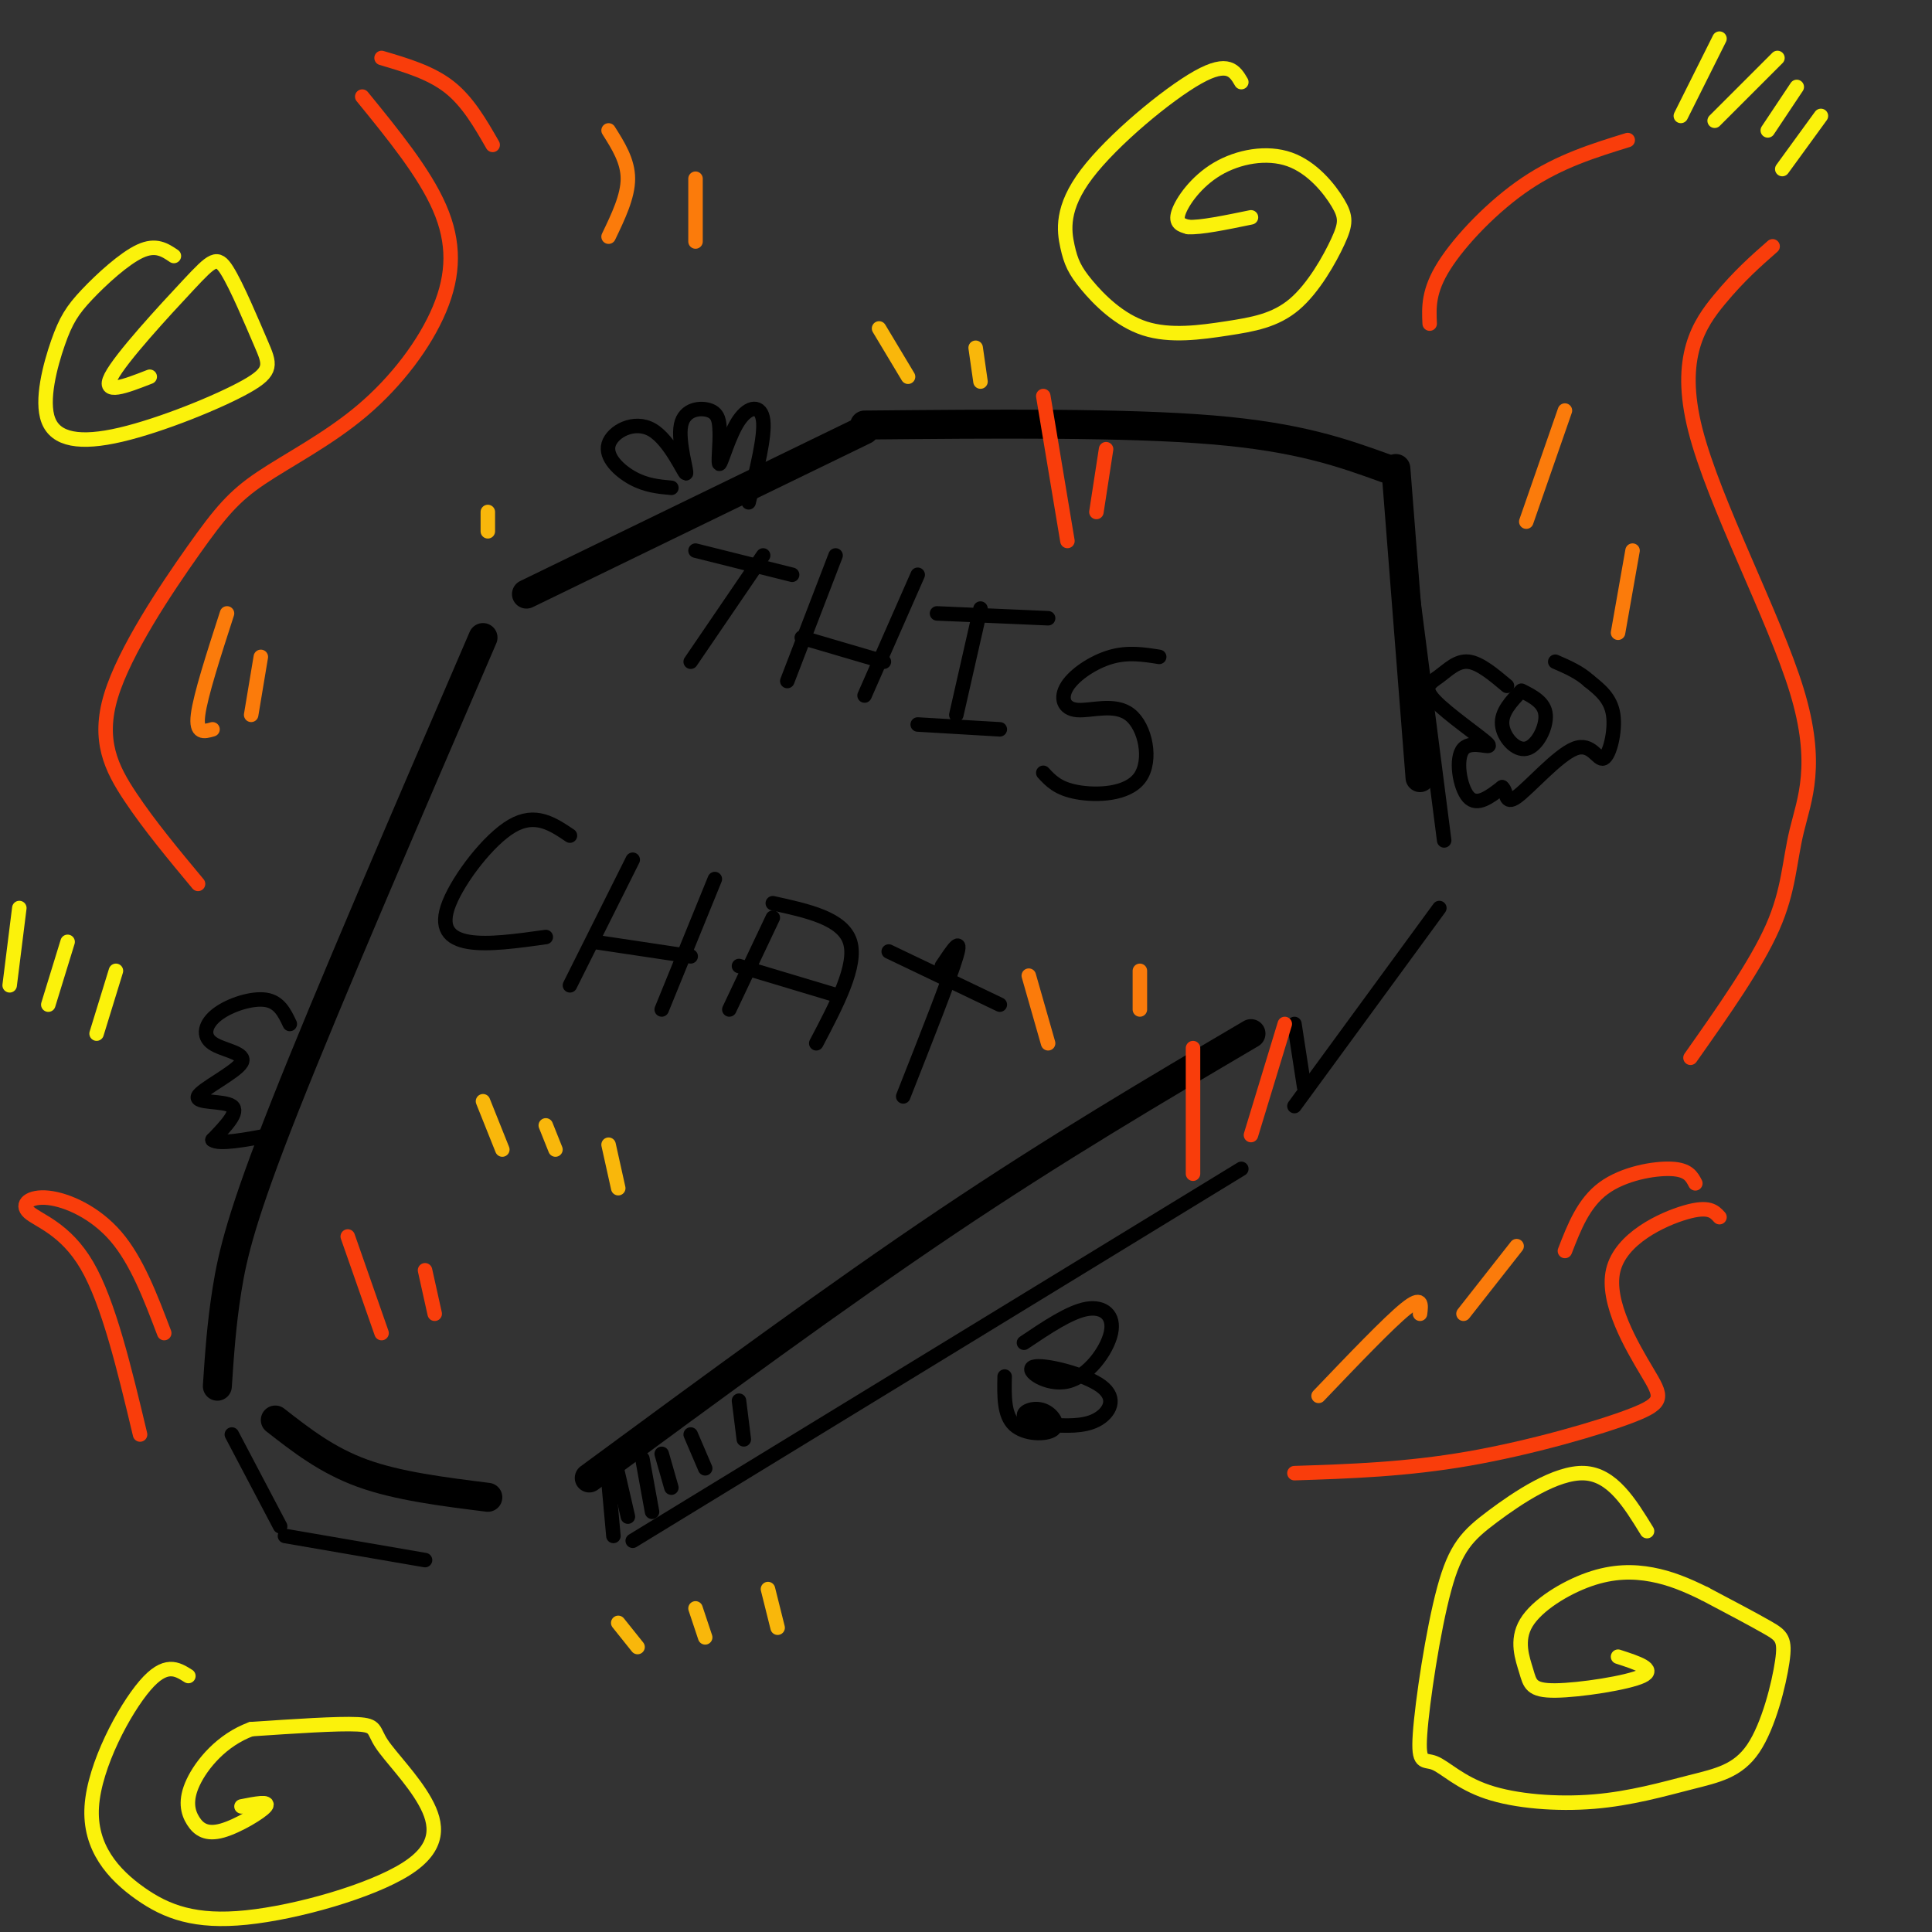 <svg viewBox='0 0 400 400' version='1.1' xmlns='http://www.w3.org/2000/svg' xmlns:xlink='http://www.w3.org/1999/xlink'><rect x="0" y="0" width="400" height="400" fill="#333333" stroke="none"/><g fill='none' stroke='rgb(0,0,0)' stroke-width='6' stroke-linecap='round' stroke-linejoin='round'><path d='M109,123c0.000,0.000 70.000,-34.000 70,-34'/><path d='M179,88c27.000,-0.250 54.000,-0.500 72,1c18.000,1.500 27.000,4.750 36,8'/><path d='M289,97c0.000,0.000 5.000,64.000 5,64'/><path d='M100,132c-16.022,37.178 -32.044,74.356 -41,97c-8.956,22.644 -10.844,30.756 -12,38c-1.156,7.244 -1.578,13.622 -2,20'/><path d='M57,294c5.333,4.167 10.667,8.333 18,11c7.333,2.667 16.667,3.833 26,5'/><path d='M122,306c25.583,-18.833 51.167,-37.667 74,-53c22.833,-15.333 42.917,-27.167 63,-39'/></g>
<g fill='none' stroke='rgb(0,0,0)' stroke-width='3' stroke-linecap='round' stroke-linejoin='round'><path d='M290,104c0.000,0.000 9.000,70.000 9,70'/><path d='M298,188c0.000,0.000 -30.000,41.000 -30,41'/><path d='M257,242c0.000,0.000 -126.000,77.000 -126,77'/><path d='M48,297c0.000,0.000 10.000,19.000 10,19'/><path d='M59,318c0.000,0.000 29.000,5.000 29,5'/><path d='M126,307c0.000,0.000 1.000,11.000 1,11'/><path d='M268,212c0.000,0.000 2.000,13.000 2,13'/><path d='M127,301c0.000,0.000 3.000,13.000 3,13'/><path d='M133,302c0.000,0.000 2.000,11.000 2,11'/><path d='M137,301c0.000,0.000 2.000,7.000 2,7'/><path d='M143,297c0.000,0.000 3.000,7.000 3,7'/><path d='M153,290c0.000,0.000 1.000,8.000 1,8'/><path d='M158,115c0.000,0.000 -15.000,22.000 -15,22'/><path d='M144,114c0.000,0.000 20.000,5.000 20,5'/><path d='M173,115c0.000,0.000 -10.000,26.000 -10,26'/><path d='M190,119c0.000,0.000 -11.000,25.000 -11,25'/><path d='M166,132c0.000,0.000 17.000,5.000 17,5'/><path d='M203,126c0.000,0.000 -5.000,22.000 -5,22'/><path d='M190,150c0.000,0.000 17.000,1.000 17,1'/><path d='M194,127c0.000,0.000 23.000,1.000 23,1'/><path d='M240,136c-3.225,-0.510 -6.450,-1.020 -10,0c-3.550,1.020 -7.425,3.569 -9,6c-1.575,2.431 -0.850,4.745 2,5c2.850,0.255 7.826,-1.550 11,1c3.174,2.550 4.547,9.456 2,13c-2.547,3.544 -9.013,3.727 -13,3c-3.987,-0.727 -5.493,-2.363 -7,-4'/><path d='M118,173c-3.577,-2.411 -7.155,-4.821 -12,-2c-4.845,2.821 -10.958,10.875 -13,16c-2.042,5.125 -0.012,7.321 4,8c4.012,0.679 10.006,-0.161 16,-1'/><path d='M131,178c0.000,0.000 -13.000,26.000 -13,26'/><path d='M148,182c0.000,0.000 -11.000,27.000 -11,27'/><path d='M123,195c0.000,0.000 20.000,3.000 20,3'/><path d='M160,190c0.000,0.000 -9.000,19.000 -9,19'/><path d='M160,187c7.250,1.583 14.500,3.167 16,8c1.500,4.833 -2.750,12.917 -7,21'/><path d='M153,200c0.000,0.000 20.000,6.000 20,6'/><path d='M195,200c2.167,-3.250 4.333,-6.500 3,-2c-1.333,4.500 -6.167,16.750 -11,29'/><path d='M184,197c0.000,0.000 23.000,11.000 23,11'/><path d='M315,143c-2.107,2.214 -4.214,4.429 -4,7c0.214,2.571 2.750,5.500 5,5c2.250,-0.500 4.214,-4.429 4,-7c-0.214,-2.571 -2.607,-3.786 -5,-5'/><path d='M312,142c-2.832,-2.378 -5.664,-4.756 -8,-5c-2.336,-0.244 -4.175,1.648 -6,3c-1.825,1.352 -3.635,2.166 -1,5c2.635,2.834 9.717,7.687 11,9c1.283,1.313 -3.231,-0.916 -5,1c-1.769,1.916 -0.791,7.976 1,10c1.791,2.024 4.396,0.012 7,-2'/><path d='M311,163c1.119,0.815 0.416,3.854 3,2c2.584,-1.854 8.456,-8.600 12,-10c3.544,-1.400 4.762,2.546 6,2c1.238,-0.546 2.497,-5.585 2,-9c-0.497,-3.415 -2.748,-5.208 -5,-7'/><path d='M329,141c-2.000,-1.833 -4.500,-2.917 -7,-4'/><path d='M139,101c-2.604,-0.236 -5.208,-0.473 -8,-2c-2.792,-1.527 -5.771,-4.346 -5,-7c0.771,-2.654 5.292,-5.145 9,-3c3.708,2.145 6.602,8.925 7,9c0.398,0.075 -1.701,-6.557 -1,-10c0.701,-3.443 4.200,-3.698 6,-3c1.800,0.698 1.900,2.349 2,4'/><path d='M149,89c0.156,2.695 -0.453,7.434 0,7c0.453,-0.434 1.968,-6.040 4,-9c2.032,-2.960 4.581,-3.274 5,0c0.419,3.274 -1.290,10.137 -3,17'/><path d='M212,278c4.742,-3.192 9.484,-6.384 13,-7c3.516,-0.616 5.807,1.345 5,5c-0.807,3.655 -4.711,9.004 -9,10c-4.289,0.996 -8.964,-2.362 -7,-3c1.964,-0.638 10.567,1.444 14,4c3.433,2.556 1.695,5.588 -1,7c-2.695,1.412 -6.348,1.206 -10,1'/><path d='M217,295c-2.857,-0.177 -5.000,-1.119 -5,-2c0.000,-0.881 2.144,-1.700 4,-1c1.856,0.700 3.423,2.919 2,4c-1.423,1.081 -5.835,1.023 -8,-1c-2.165,-2.023 -2.082,-6.012 -2,-10'/><path d='M60,212c-1.084,-2.289 -2.168,-4.577 -5,-5c-2.832,-0.423 -7.412,1.020 -10,3c-2.588,1.980 -3.182,4.497 -1,6c2.182,1.503 7.142,1.990 6,4c-1.142,2.010 -8.384,5.541 -9,7c-0.616,1.459 5.396,0.845 7,2c1.604,1.155 -1.198,4.077 -4,7'/><path d='M44,236c1.333,1.000 6.667,0.000 12,-1'/></g>
<g fill='none' stroke='rgb(249,61,11)' stroke-width='3' stroke-linecap='round' stroke-linejoin='round'><path d='M41,183c-5.025,-6.039 -10.050,-12.077 -14,-18c-3.950,-5.923 -6.824,-11.730 -4,-21c2.824,-9.270 11.346,-22.004 17,-30c5.654,-7.996 8.440,-11.253 14,-15c5.560,-3.747 13.892,-7.984 21,-14c7.108,-6.016 12.991,-13.812 16,-21c3.009,-7.188 3.146,-13.768 0,-21c-3.146,-7.232 -9.573,-15.116 -16,-23'/><path d='M79,12c5.083,1.500 10.167,3.000 14,6c3.833,3.000 6.417,7.500 9,12'/><path d='M221,112c0.000,0.000 -5.000,-30.000 -5,-30'/><path d='M227,106c0.000,0.000 2.000,-13.000 2,-13'/><path d='M79,276c0.000,0.000 -7.000,-20.000 -7,-20'/><path d='M90,272c0.000,0.000 -2.000,-9.000 -2,-9'/><path d='M247,243c0.000,0.000 0.000,-26.000 0,-26'/><path d='M259,235c0.000,0.000 7.000,-23.000 7,-23'/><path d='M296,67c-0.156,-3.378 -0.311,-6.756 3,-12c3.311,-5.244 10.089,-12.356 17,-17c6.911,-4.644 13.956,-6.822 21,-9'/><path d='M367,51c-3.449,3.026 -6.898,6.051 -11,11c-4.102,4.949 -8.856,11.821 -5,27c3.856,15.179 16.322,38.667 21,54c4.678,15.333 1.567,22.513 0,29c-1.567,6.487 -1.591,12.282 -5,20c-3.409,7.718 -10.205,17.359 -17,27'/><path d='M324,259c1.933,-4.978 3.867,-9.956 8,-13c4.133,-3.044 10.467,-4.156 14,-4c3.533,0.156 4.267,1.578 5,3'/><path d='M356,252c-1.080,-1.200 -2.161,-2.399 -7,-1c-4.839,1.399 -13.438,5.397 -15,12c-1.562,6.603 3.911,15.811 7,21c3.089,5.189 3.793,6.359 -3,9c-6.793,2.641 -21.084,6.755 -34,9c-12.916,2.245 -24.458,2.623 -36,3'/><path d='M29,297c-3.265,-13.670 -6.530,-27.340 -11,-35c-4.470,-7.660 -10.147,-9.311 -12,-11c-1.853,-1.689 0.116,-3.416 4,-3c3.884,0.416 9.681,2.976 14,8c4.319,5.024 7.159,12.512 10,20'/></g>
<g fill='none' stroke='rgb(251,123,11)' stroke-width='3' stroke-linecap='round' stroke-linejoin='round'><path d='M47,127c-2.750,8.500 -5.500,17.000 -6,21c-0.500,4.000 1.250,3.500 3,3'/><path d='M54,136c0.000,0.000 -2.000,12.000 -2,12'/><path d='M126,27c2.000,3.167 4.000,6.333 4,10c0.000,3.667 -2.000,7.833 -4,12'/><path d='M144,37c0.000,0.000 0.000,13.000 0,13'/><path d='M213,202c0.000,0.000 4.000,14.000 4,14'/><path d='M236,201c0.000,0.000 0.000,8.000 0,8'/><path d='M324,85c0.000,0.000 -8.000,23.000 -8,23'/><path d='M338,114c0.000,0.000 -3.000,17.000 -3,17'/><path d='M314,258c0.000,0.000 -11.000,14.000 -11,14'/><path d='M294,272c0.250,-1.917 0.500,-3.833 -3,-1c-3.500,2.833 -10.750,10.417 -18,18'/></g>
<g fill='none' stroke='rgb(249,183,11)' stroke-width='3' stroke-linecap='round' stroke-linejoin='round'><path d='M100,228c0.000,0.000 4.000,10.000 4,10'/><path d='M113,233c0.000,0.000 2.000,5.000 2,5'/><path d='M126,237c0.000,0.000 2.000,9.000 2,9'/><path d='M128,336c0.000,0.000 4.000,5.000 4,5'/><path d='M144,333c0.000,0.000 2.000,6.000 2,6'/><path d='M159,329c0.000,0.000 2.000,8.000 2,8'/><path d='M182,68c0.000,0.000 6.000,10.000 6,10'/><path d='M202,72c0.000,0.000 1.000,7.000 1,7'/><path d='M101,106c0.000,0.000 0.000,4.000 0,4'/></g>
<g fill='none' stroke='rgb(251,242,11)' stroke-width='3' stroke-linecap='round' stroke-linejoin='round'><path d='M257,17c-1.335,-2.278 -2.670,-4.556 -9,-1c-6.330,3.556 -17.655,12.947 -23,20c-5.345,7.053 -4.709,11.767 -4,15c0.709,3.233 1.493,4.984 4,8c2.507,3.016 6.737,7.296 12,9c5.263,1.704 11.557,0.833 17,0c5.443,-0.833 10.034,-1.628 14,-5c3.966,-3.372 7.305,-9.321 9,-13c1.695,-3.679 1.744,-5.088 0,-8c-1.744,-2.912 -5.282,-7.327 -10,-9c-4.718,-1.673 -10.616,-0.604 -15,2c-4.384,2.604 -7.252,6.744 -8,9c-0.748,2.256 0.626,2.628 2,3'/><path d='M246,47c2.500,0.167 7.750,-0.917 13,-2'/><path d='M36,53c-1.860,-1.257 -3.721,-2.514 -7,-1c-3.279,1.514 -7.977,5.799 -11,9c-3.023,3.201 -4.370,5.319 -6,10c-1.630,4.681 -3.542,11.925 -2,16c1.542,4.075 6.537,4.980 15,3c8.463,-1.980 20.392,-6.846 26,-10c5.608,-3.154 4.895,-4.597 3,-9c-1.895,-4.403 -4.972,-11.768 -7,-15c-2.028,-3.232 -3.008,-2.332 -8,3c-4.992,5.332 -13.998,15.095 -16,19c-2.002,3.905 2.999,1.953 8,0'/><path d='M341,317c-3.603,-5.870 -7.205,-11.740 -13,-12c-5.795,-0.260 -13.781,5.088 -19,9c-5.219,3.912 -7.669,6.386 -10,15c-2.331,8.614 -4.541,23.367 -5,30c-0.459,6.633 0.833,5.144 3,6c2.167,0.856 5.209,4.055 11,6c5.791,1.945 14.331,2.634 22,2c7.669,-0.634 14.467,-2.593 20,-4c5.533,-1.407 9.803,-2.264 13,-7c3.197,-4.736 5.322,-13.352 6,-18c0.678,-4.648 -0.092,-5.328 -3,-7c-2.908,-1.672 -7.954,-4.336 -13,-7'/><path d='M353,330c-3.924,-1.941 -7.233,-3.295 -11,-4c-3.767,-0.705 -7.990,-0.761 -13,1c-5.010,1.761 -10.807,5.339 -13,9c-2.193,3.661 -0.784,7.404 0,10c0.784,2.596 0.942,4.045 6,4c5.058,-0.045 15.017,-1.584 18,-3c2.983,-1.416 -1.008,-2.708 -5,-4'/><path d='M39,347c-2.365,-1.496 -4.731,-2.991 -9,2c-4.269,4.991 -10.442,16.470 -11,25c-0.558,8.530 4.501,14.112 10,18c5.499,3.888 11.440,6.081 22,5c10.560,-1.081 25.738,-5.436 33,-10c7.262,-4.564 6.606,-9.337 4,-14c-2.606,-4.663 -7.163,-9.217 -9,-12c-1.837,-2.783 -0.953,-3.795 -5,-4c-4.047,-0.205 -13.023,0.398 -22,1'/><path d='M52,358c-6.067,2.215 -10.233,7.251 -12,11c-1.767,3.749 -1.133,6.211 0,8c1.133,1.789 2.767,2.905 6,2c3.233,-0.905 8.067,-3.830 9,-5c0.933,-1.170 -2.033,-0.585 -5,0'/><path d='M356,8c0.000,0.000 -8.000,16.000 -8,16'/><path d='M368,12c0.000,0.000 -13.000,13.000 -13,13'/><path d='M372,18c0.000,0.000 -6.000,9.000 -6,9'/><path d='M377,24c0.000,0.000 -8.000,11.000 -8,11'/><path d='M4,188c0.000,0.000 -2.000,16.000 -2,16'/><path d='M14,195c0.000,0.000 -4.000,13.000 -4,13'/><path d='M24,201c0.000,0.000 -4.000,13.000 -4,13'/></g>
</svg>